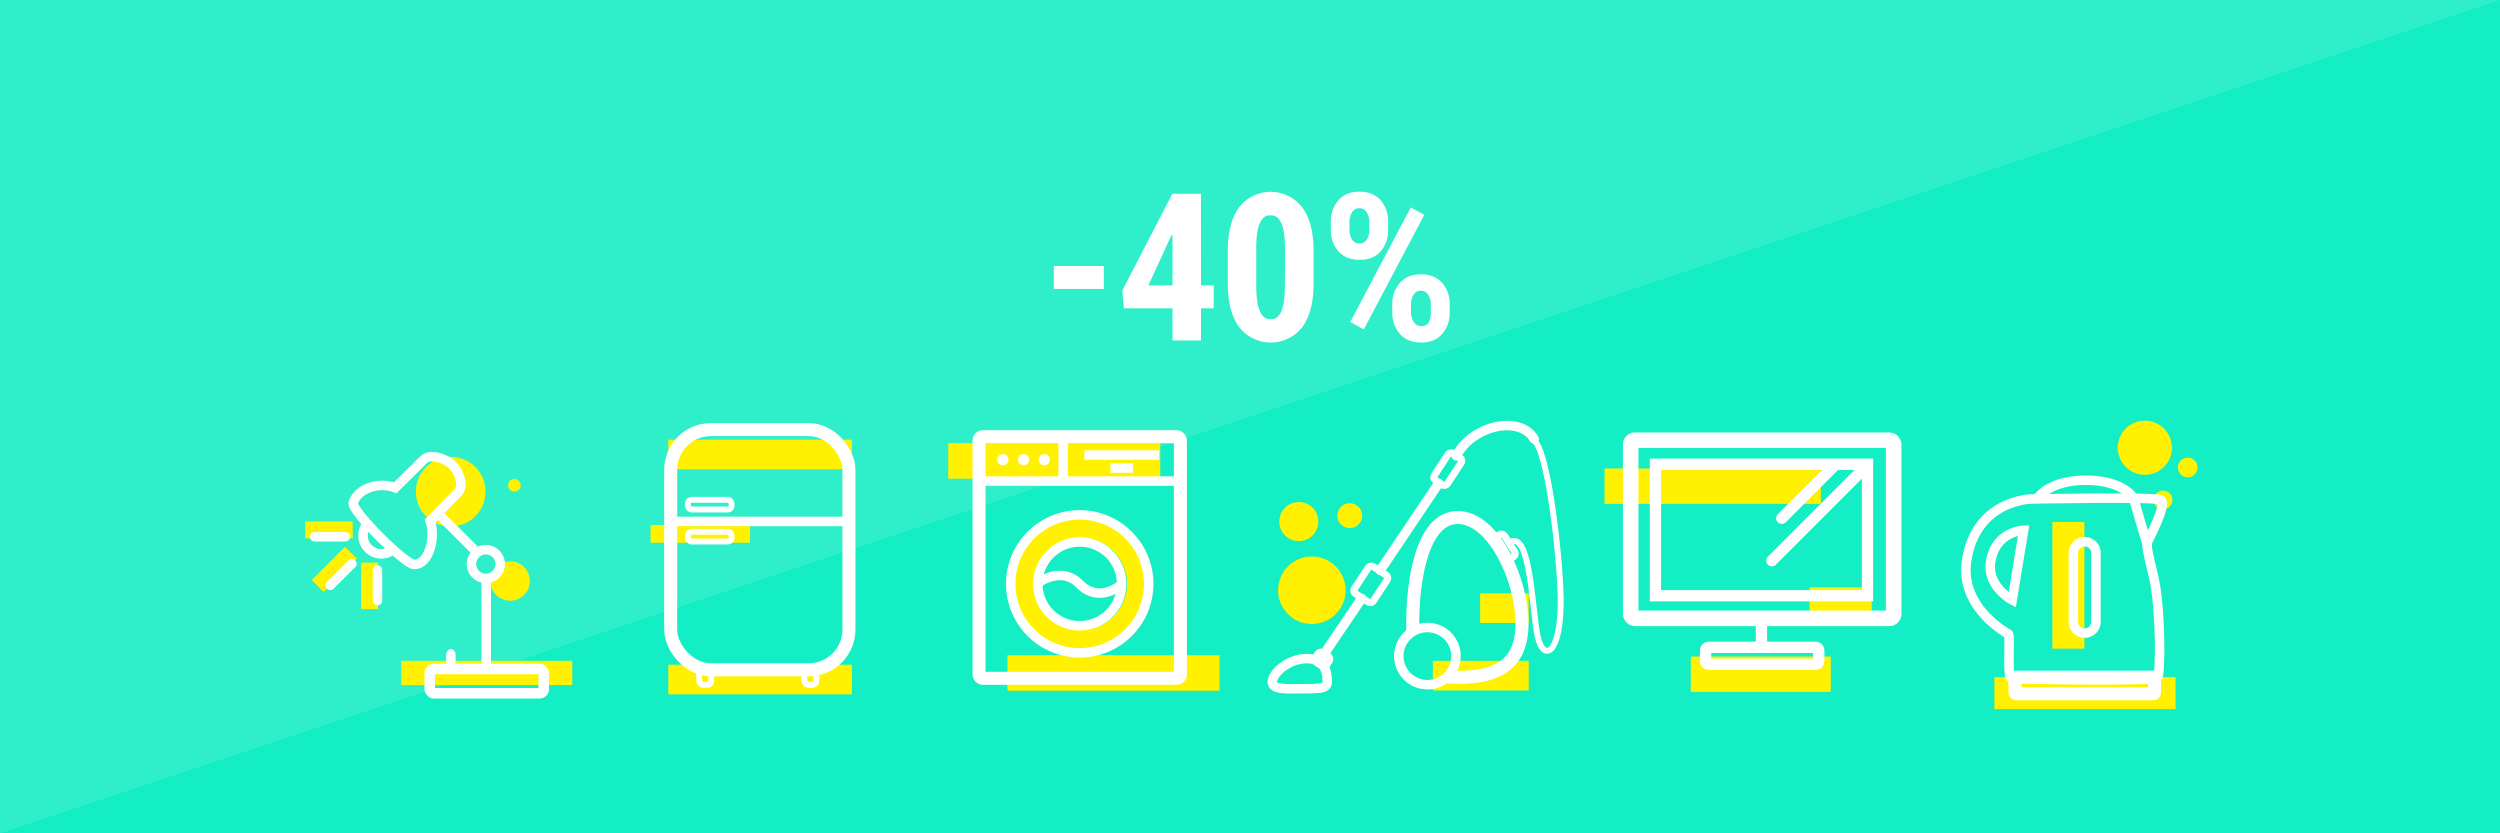 <svg xmlns="http://www.w3.org/2000/svg" viewBox="0 0 1200 400"><defs><style>.cls-1{fill:#2eefca;}.cls-2{fill:#14eec4;}.cls-10,.cls-11,.cls-12,.cls-13,.cls-14,.cls-15,.cls-16,.cls-17,.cls-18,.cls-19,.cls-20,.cls-21,.cls-22,.cls-23,.cls-24,.cls-25,.cls-26,.cls-3,.cls-4,.cls-6,.cls-7,.cls-9{fill:none;stroke-miterlimit:10;}.cls-10,.cls-14,.cls-15,.cls-20,.cls-21,.cls-25,.cls-3,.cls-4,.cls-9{stroke:#fff100;}.cls-3{stroke-width:17.05px;}.cls-4{stroke-width:9.66px;}.cls-5{fill:#fff;}.cls-11,.cls-12,.cls-13,.cls-16,.cls-17,.cls-18,.cls-19,.cls-22,.cls-23,.cls-24,.cls-26,.cls-6,.cls-7{stroke:#fff;}.cls-6{stroke-width:6.25px;}.cls-17,.cls-7{stroke-width:4.55px;}.cls-8{fill:#fff100;}.cls-9{stroke-width:8.11px;}.cls-10{stroke-width:11.65px;}.cls-11,.cls-13{stroke-width:4.56px;}.cls-12{stroke-width:5.07px;}.cls-13,.cls-17,.cls-18,.cls-19,.cls-24{stroke-linecap:round;}.cls-14{stroke-width:15.35px;}.cls-15{stroke-width:14.21px;}.cls-16,.cls-18{stroke-width:3.41px;}.cls-19,.cls-26{stroke-width:2.84px;}.cls-20{stroke-width:16.97px;}.cls-21{stroke-width:12.22px;}.cls-22{stroke-width:7.46px;}.cls-23,.cls-24{stroke-width:5.43px;}.cls-25{stroke-width:8.53px;}</style></defs><title>10-electroménager</title><g id="Calque_9" data-name="Calque 9"><rect class="cls-1" width="1200" height="400"/><polygon class="cls-2" points="1200 400 0 400 1200 0 1200 400"/><line class="cls-3" x1="455.16" y1="221.26" x2="556.91" y2="221.26"/><line class="cls-3" x1="483.58" y1="323.01" x2="585.34" y2="323.01"/><circle class="cls-4" cx="518.87" cy="280.25" r="26.91"/><circle class="cls-5" cx="481.38" cy="220.64" r="2.7"/><circle class="cls-5" cx="501.27" cy="220.64" r="2.7"/><circle class="cls-5" cx="491.32" cy="220.64" r="2.7"/><rect class="cls-6" x="469.94" y="209.63" width="96.64" height="115.96" rx="1.71" ry="1.71"/><line class="cls-7" x1="469.37" y1="230.92" x2="566.01" y2="230.92"/><line class="cls-7" x1="510.3" y1="209.32" x2="510.3" y2="230.92"/><line class="cls-7" x1="520.53" y1="218.42" x2="556.34" y2="218.42"/><line class="cls-7" x1="533.04" y1="224.67" x2="543.84" y2="224.67"/><circle class="cls-7" cx="518.26" cy="280.25" r="33.11"/><circle class="cls-7" cx="518.26" cy="280.25" r="20.12"/><path class="cls-7" d="M497.51,280.4s11.3-9.45,20.75,0c9.68,9.68,20.18,0,20.18,0"/><circle class="cls-8" cx="216.33" cy="235.99" r="16.72"/><circle class="cls-8" cx="246.9" cy="232.95" r="3.04"/><circle class="cls-8" cx="244.88" cy="278.89" r="9.46"/><line class="cls-9" x1="146.49" y1="254.35" x2="169.29" y2="254.35"/><line class="cls-9" x1="152.48" y1="281.26" x2="168.45" y2="265.3"/><line class="cls-9" x1="177.4" y1="270.06" x2="177.4" y2="292.35"/><line class="cls-10" x1="192.6" y1="323.01" x2="274.69" y2="323.01"/><path class="cls-5" d="M218.7,314.53c0-1.67-1-3-2.28-3s-2.28,1.37-2.28,3v3.55c0,1.67,1,3,2.28,3s2.28-1.37,2.28-3Z"/><path class="cls-11" d="M169.54,241.23c2.68-7.43,13-9.9,20.22-7.12,4-4,10.49-10.39,13.57-13.46s10.47-.77,13.77,2.53c3.61,3.61,5.67,10.32,2.68,13.31-3.35,3.35-9.68,9.92-13.31,13.55,2.68,7.18-.1,20.9-7.73,20.9C194.45,270.94,168.22,244.88,169.54,241.23Z"/><path class="cls-11" d="M177,250.71a8.77,8.77,0,1,0,12.3,12.5"/><circle class="cls-11" cx="233.2" cy="270.74" r="6.91"/><line class="cls-11" x1="209.91" y1="246.13" x2="229.08" y2="265.3"/><line class="cls-11" x1="233.39" y1="277.66" x2="233.39" y2="320.73"/><rect class="cls-12" x="206.28" y="321.12" width="54.73" height="11.65" rx="2.03" ry="2.03"/><line class="cls-13" x1="151.05" y1="257.64" x2="165.74" y2="257.64"/><line class="cls-13" x1="158.52" y1="280.96" x2="168.91" y2="270.57"/><line class="cls-13" x1="181.2" y1="288.3" x2="181.2" y2="273.61"/><circle class="cls-8" cx="1029.52" cy="214.92" r="13"/><circle class="cls-8" cx="1050.09" cy="224.38" r="4.73"/><circle class="cls-8" cx="1038.27" cy="239.98" r="4.49"/><line class="cls-14" x1="957.3" y1="332.69" x2="1044.27" y2="332.69"/><line class="cls-14" x1="992.83" y1="250.55" x2="992.83" y2="311.37"/><path class="cls-7" d="M1037.33,240c-1.65-1.66-62.65-.47-62.65-.47s-26.47.54-30.73,29.79c-3.31,22.69,20.09,35,20.09,35,.95.24-.47,19.38.95,20.8s68.56,1.65,70.45.47,1.65-34.75-1.66-48.46-3.55-15.37-2.84-17.26S1040.09,242.75,1037.33,240Z"/><path class="cls-7" d="M965.86,288s-12.1-6.36-10.39-18.09c2.2-15.12,15.89-15.4,15.89-15.4Z"/><path class="cls-7" d="M1006.07,298.13a5.43,5.43,0,1,1-10.84,0V265.78a5.43,5.43,0,1,1,10.84,0Z"/><path class="cls-7" d="M977.75,239.51s5.2-9,23.4-9,22.93,8.51,22.93,8.51,5.44,18.91,6.62,22.46"/><rect class="cls-6" x="967.18" y="325.04" width="66.98" height="7.96" rx="0.57" ry="0.57"/><line class="cls-15" x1="687.75" y1="324.31" x2="733.79" y2="324.31"/><line class="cls-15" x1="710.49" y1="291.9" x2="733.79" y2="291.9"/><circle class="cls-8" cx="629.68" cy="283.32" r="16.2"/><circle class="cls-8" cx="623.43" cy="250.35" r="9.38"/><circle class="cls-8" cx="647.87" cy="247.51" r="5.97"/><path class="cls-6" d="M694.28,324.92c1.66.15,3.49.21,5.48.21,17,0,30.8-4.67,30.8-25.86s-13.79-50.87-30.8-50.87-21.65,29.68-21.65,50.87q0,2,.06,3.85"/><circle class="cls-7" cx="685.15" cy="314.93" r="13.73"/><rect class="cls-16" x="719.87" y="256.09" width="5.12" height="12.51" rx="1.71" ry="1.71" transform="translate(-28.59 425.73) rotate(-32.23)"/><path class="cls-17" d="M736.4,210.77c-4.06-7.37-15.86-8.66-26.36-2.87A27.13,27.13,0,0,0,699,218.82"/><line class="cls-17" x1="653.58" y1="287.28" x2="632.93" y2="317.82"/><line class="cls-17" x1="690.54" y1="232.02" x2="662.51" y2="273.76"/><path class="cls-17" d="M637.09,327.34c0,2.89-2.82,3.24-9.86,3.24-9.14,0-16.54.75-16.54-3.24s7.41-11.2,16.54-11.2S637.09,323.36,637.09,327.34Z"/><rect class="cls-18" x="650.18" y="275.06" width="15.56" height="10.8" rx="1.71" ry="1.71" transform="translate(62.75 677.06) rotate(-56.76)"/><rect class="cls-18" x="687.13" y="221.4" width="15.56" height="7.45" rx="1.71" ry="1.71" transform="translate(125.72 682.95) rotate(-56.76)"/><rect class="cls-18" x="631.9" y="313.17" width="5.62" height="6.4" rx="1.71" ry="1.71" transform="translate(22.22 673.87) rotate(-56.76)"/><path class="cls-19" d="M724.41,260.58c10.35-7.6,11,33.36,13.73,45.19s10.56,8.45,11-15.2c.31-17.31-5.28-69.9-12-78.34"/><line class="cls-20" x1="811.57" y1="323.62" x2="878.76" y2="323.62"/><line class="cls-20" x1="770.17" y1="233.36" x2="874.01" y2="233.36"/><line class="cls-21" x1="868.58" y1="287.99" x2="898.44" y2="287.99"/><rect class="cls-22" x="782.73" y="211.3" width="126.23" height="85.51" rx="2.04" ry="2.04"/><rect class="cls-23" x="794.61" y="222.84" width="101.79" height="63.11"/><line class="cls-23" x1="845.5" y1="296.81" x2="845.5" y2="311.74"/><rect class="cls-23" x="818.7" y="310.72" width="54.29" height="8.14" rx="1.36" ry="1.36"/><line class="cls-24" x1="880.25" y1="223.76" x2="855.27" y2="248.75"/><line class="cls-24" x1="893.86" y1="225.76" x2="850.49" y2="269.13"/><line class="cls-15" x1="320.8" y1="326.17" x2="408.91" y2="326.17"/><line class="cls-15" x1="320.8" y1="218.16" x2="408.91" y2="218.16"/><line class="cls-25" x1="312.27" y1="256.25" x2="360.02" y2="256.25"/><rect class="cls-6" x="321.93" y="206.2" width="85.56" height="115.31" rx="19.33" ry="19.33"/><line class="cls-7" x1="321.37" y1="250.28" x2="407.2" y2="250.28"/><rect class="cls-26" x="330.22" y="239.92" width="20.92" height="4.65" rx="1.71" ry="1.71"/><rect class="cls-26" x="330.22" y="255.26" width="20.92" height="4.65" rx="1.71" ry="1.71"/><rect class="cls-26" x="335.6" y="321.26" width="5.79" height="7.45" rx="1.95" ry="1.95"/><rect class="cls-26" x="386.09" y="321.26" width="5.79" height="7.45" rx="1.95" ry="1.95"/><path class="cls-5" d="M529.83,138.69h-24v-11h24Z"/><path class="cls-5" d="M576.48,137h6.09v11h-6.09v15.42H562.8V148H539.45l-.73-8.56,24-46.41h13.73Zm-25.28,0h11.6V112.73l-.29,0-.73,1.31Z"/><path class="cls-5" d="M630.53,135.84q0,14.07-5.58,21.34a19.15,19.15,0,0,1-30,0q-5.61-7.27-5.61-21.34V120.71q0-14,5.58-21.34a19.07,19.07,0,0,1,30,0q5.61,7.32,5.61,21.34ZM616.8,119.5q0-8.51-1.79-12.42t-5-3.67h-.29q-3.24-.24-5,3.67T603,119.5v17.45q0,8.6,1.79,12.54t5,3.65h.29q3.19.29,4.93-3.62t1.74-12.57Z"/><path class="cls-5" d="M638.79,106.59a15.3,15.3,0,0,1,3.6-10.39Q646,92,652.52,92t10.2,4.13a15.35,15.35,0,0,1,3.58,10.42v3.72a15.16,15.16,0,0,1-3.58,10.37q-3.58,4.09-10.1,4.08t-10.2-4.11a15.06,15.06,0,0,1-3.62-10.34Zm9,3.72A8.29,8.29,0,0,0,649,115a4,4,0,0,0,3.58,1.91,3.91,3.91,0,0,0,3.46-1.89,8.39,8.39,0,0,0,1.23-4.69v-3.72a8.52,8.52,0,0,0-1.26-4.74,4,4,0,0,0-3.53-1.93,3.91,3.91,0,0,0-3.51,2,8.68,8.68,0,0,0-1.23,4.71Zm6.82,47.81-6.48-3.58,29.05-55,6.48,3.58Zm13.68-11.94a15.18,15.18,0,0,1,3.63-10.34q3.63-4.16,10.15-4.16t10.2,4.13a15.28,15.28,0,0,1,3.58,10.37v3.72a15.25,15.25,0,0,1-3.58,10.39q-3.58,4.11-10.1,4.11t-10.22-4.11a15.06,15.06,0,0,1-3.65-10.39Zm9,3.72a8,8,0,0,0,1.38,4.69,4,4,0,0,0,3.46,1.93,3.77,3.77,0,0,0,3.67-1.74,9.92,9.92,0,0,0,1-4.88v-3.72a8.43,8.43,0,0,0-1.26-4.69,4,4,0,0,0-3.53-1.93,3.91,3.91,0,0,0-3.53,1.93,8.68,8.68,0,0,0-1.21,4.69Z"/></g></svg>